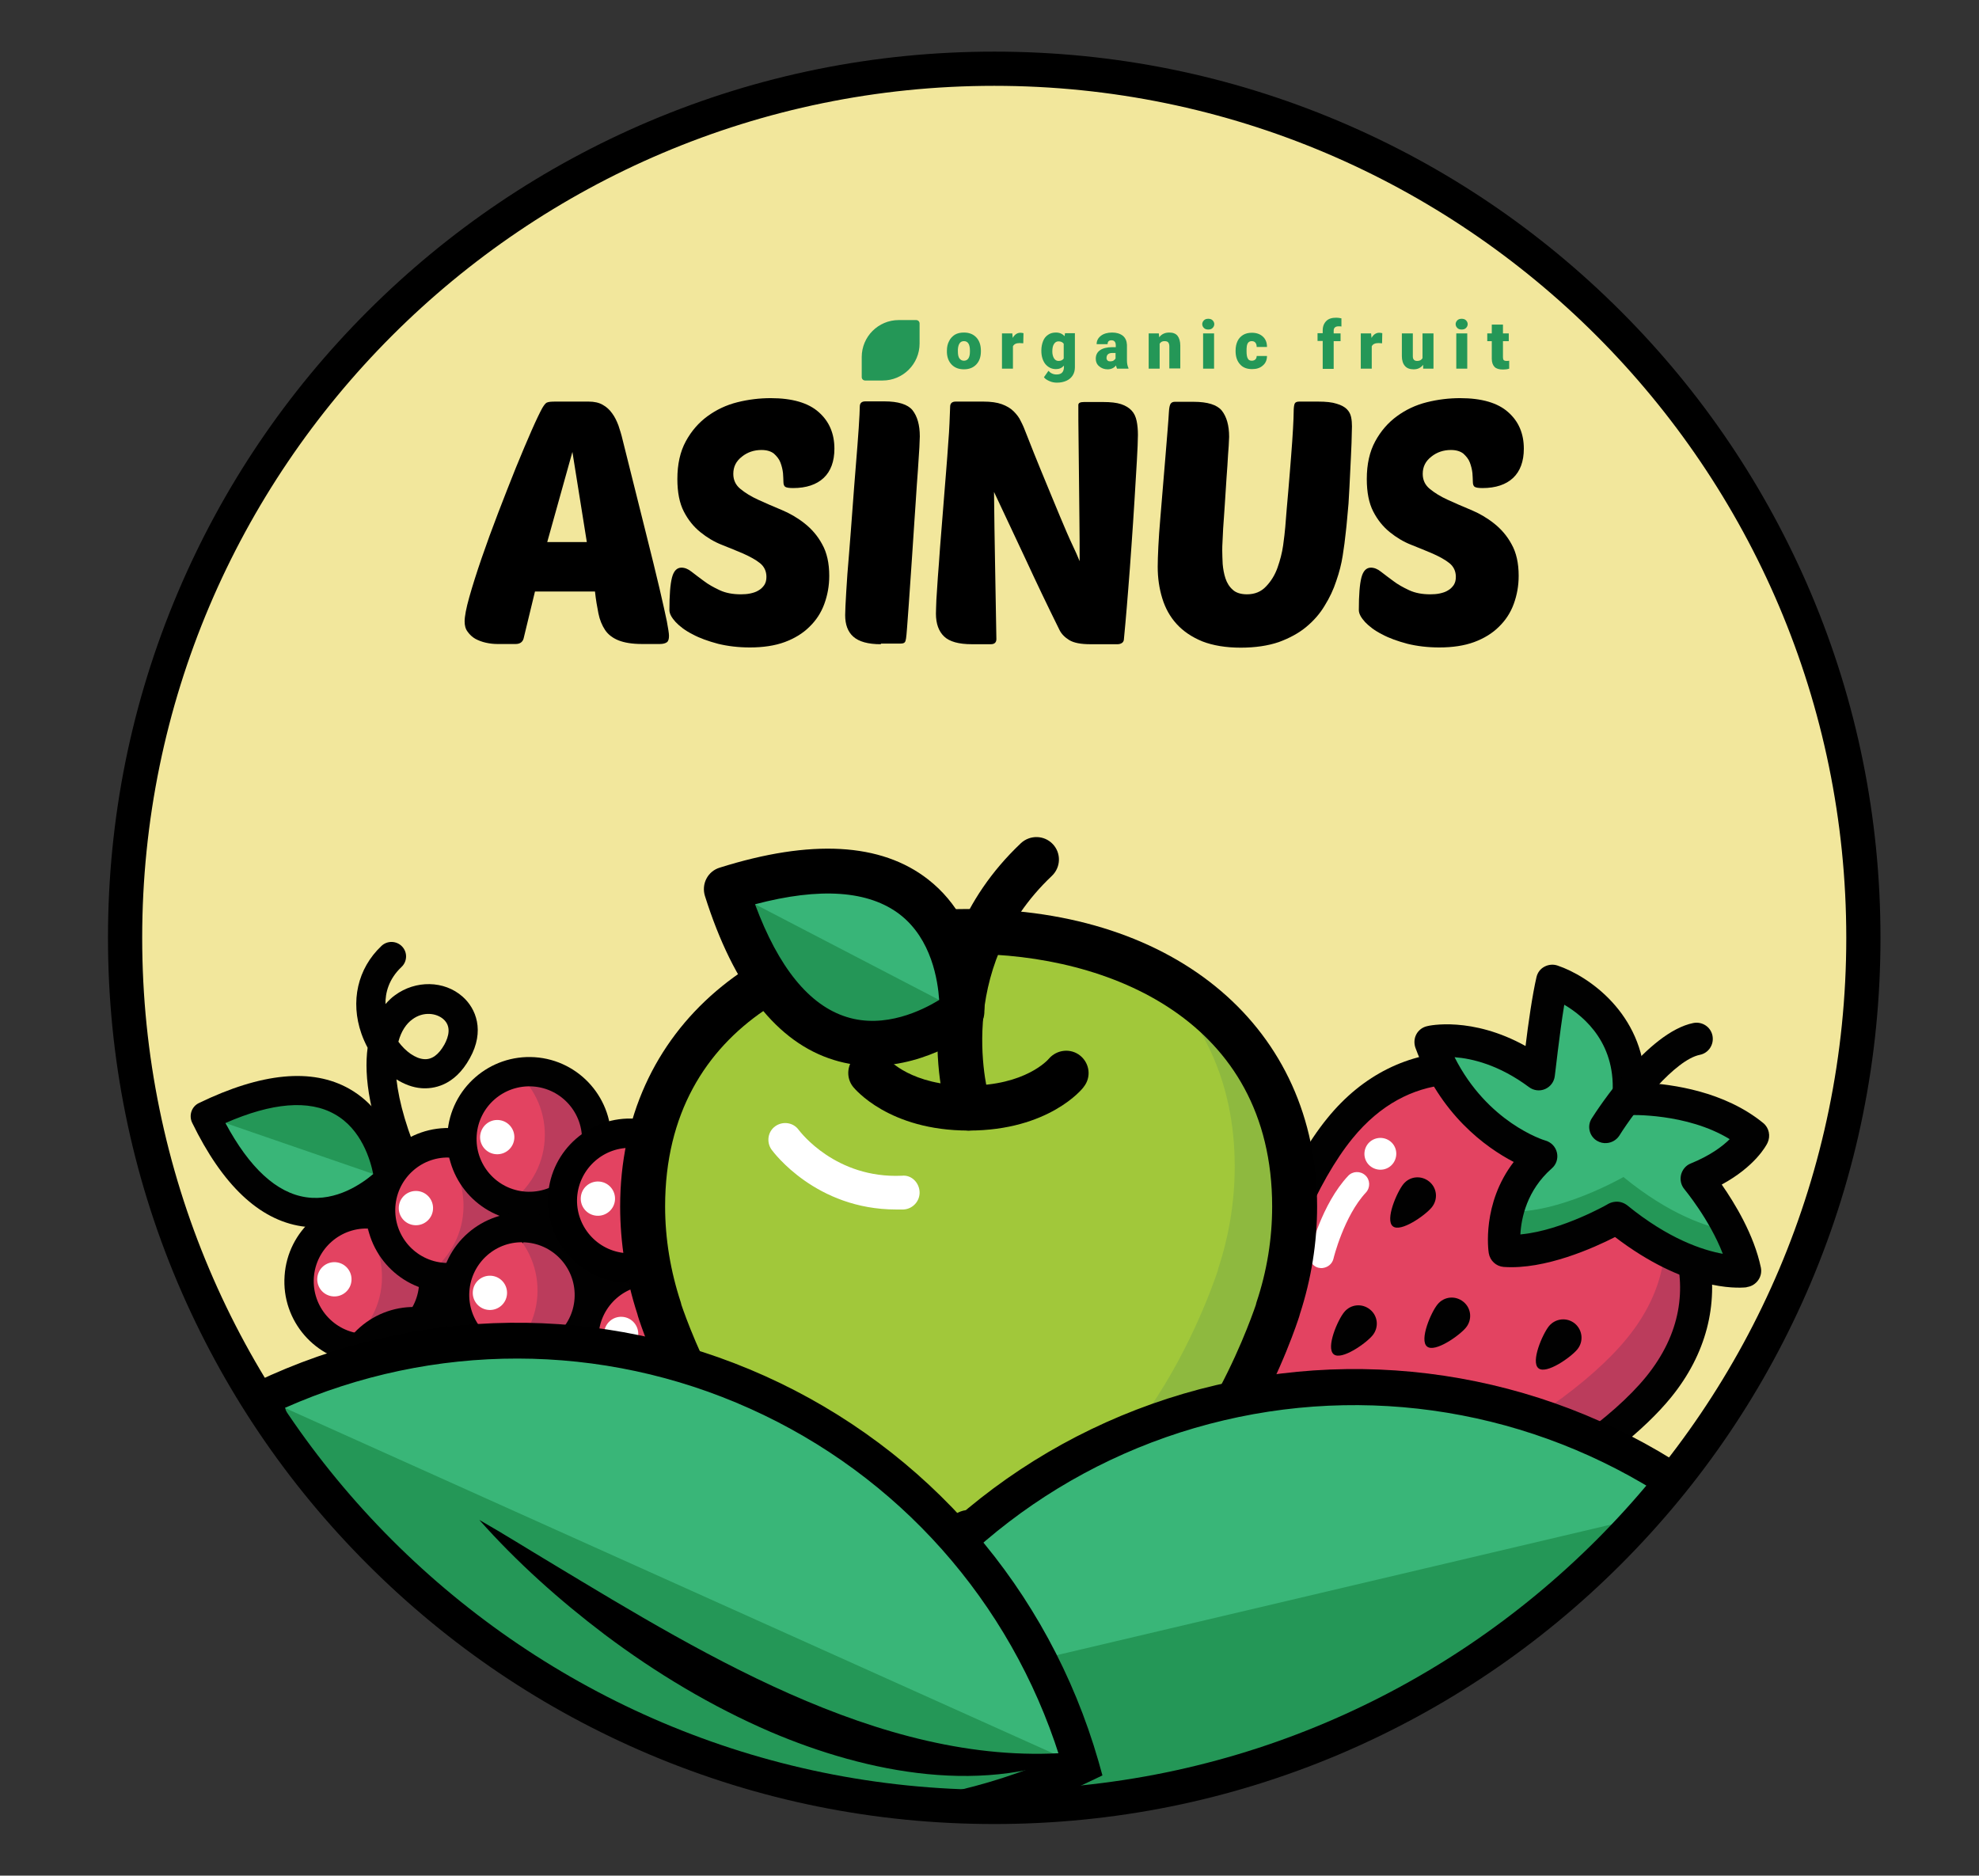 <?xml version="1.0" encoding="UTF-8"?>
<svg xmlns="http://www.w3.org/2000/svg" xmlns:xlink="http://www.w3.org/1999/xlink" version="1.1" id="Layer_1" x="0px" y="0px" viewBox="0 0 920 872" style="enable-background:new 0 0 920 872;" xml:space="preserve">
<rect x="0" y="0" width="920" height="872" fill="#333333" stroke="none"/>
<style type="text/css">
	.st0{fill:#F2E79C;}
	.st1{fill:#249757;}
	.st2{clip-path:url(#SVGID_00000101071413213813255970000005301261585857934490_);}
	.st3{fill-rule:evenodd;clip-rule:evenodd;fill:#E34361;}
	.st4{fill-rule:evenodd;clip-rule:evenodd;fill:#BB3C5C;}
	.st5{fill-rule:evenodd;clip-rule:evenodd;fill:#010101;}
	.st6{fill-rule:evenodd;clip-rule:evenodd;fill:#39B678;}
	.st7{fill-rule:evenodd;clip-rule:evenodd;fill:#249757;}
	.st8{fill-rule:evenodd;clip-rule:evenodd;fill:#FFFFFF;}
	.st9{fill-rule:evenodd;clip-rule:evenodd;fill:none;}
	.st10{fill-rule:evenodd;clip-rule:evenodd;}
	.st11{fill-rule:evenodd;clip-rule:evenodd;fill:#A1C83A;}
	.st12{fill-rule:evenodd;clip-rule:evenodd;fill:#8EB93F;}
	.st13{fill-rule:evenodd;clip-rule:evenodd;fill:#38B578;}
	.st14{fill-rule:evenodd;clip-rule:evenodd;fill:#249657;}
	.st15{fill:#39B678;}
</style>
<g>
	<circle class="st0" cx="462.2" cy="436" r="404.1"></circle>
	<g>
		<path class="st1" d="M400.6,166c0-9.5,7.7-17.2,17.2-17.2h8.1c0.9,0,1.6,0.7,1.6,1.6v9.3c0,9.5-7.7,17.2-17.2,17.2h-8.1    c-0.9,0-1.6-0.7-1.6-1.6V166z"></path>
		<g>
			<path d="M273.6,186.7c2.7,0,4.9,0.5,6.6,1.5c1.8,1,3.2,2.3,4.4,4c1.2,1.6,2.1,3.5,2.9,5.6c0.7,2.1,1.4,4.3,1.9,6.5     c4.3,17.2,7.8,31.3,10.6,42.4c2.8,11.1,5,20.1,6.6,26.9c1.6,6.8,2.7,11.9,3.4,15.2c0.6,3.3,1,5.6,1,6.8c0,1.5-0.3,2.5-1,3     c-0.7,0.5-1.8,0.8-3.3,0.8h-8.2c-4.6,0-8.2-0.6-11-1.7c-2.7-1.1-4.8-2.7-6.2-4.8c-1.4-2.1-2.5-4.7-3.1-7.7     c-0.6-3-1.2-6.4-1.6-10.2h-27.9l-5.3,21.9c-0.5,1.7-1.8,2.5-3.7,2.5h-8.5c-1.7,0-3.5-0.2-5.3-0.6c-1.8-0.4-3.4-1-4.9-1.8     c-1.4-0.8-2.6-1.9-3.6-3.3c-1-1.3-1.4-2.9-1.4-4.8c0-2.3,0.7-6.1,2.2-11.4c1.5-5.3,3.4-11.3,5.7-18c2.3-6.7,4.9-13.8,7.7-21.1     c2.8-7.4,5.6-14.3,8.2-20.9c2.7-6.6,5.1-12.3,7.3-17.3c2.2-5,3.9-8.5,5-10.5c0.9-1.5,1.6-2.4,2.3-2.6c0.7-0.3,2-0.4,3.9-0.4     H273.6z M254.4,252h18.4l-6.7-41.9L254.4,252z"></path>
			<path d="M358.3,185.1c10,0,17.5,2.2,22.3,6.5c4.9,4.3,7.3,10,7.3,17c0,5.9-1.7,10.5-5,13.6c-3.3,3.1-8.1,4.7-14.2,4.7     c-1.9,0-3.1-0.2-3.7-0.6c-0.5-0.4-0.8-1.1-0.8-2.3c0-1.1-0.1-2.4-0.2-4.1c-0.2-1.7-0.6-3.3-1.2-4.9c-0.6-1.6-1.7-2.9-3-4.1     c-1.4-1.1-3.3-1.7-5.8-1.7c-3.4,0-6.5,1-9.1,3.1c-2.7,2.1-4,4.7-4,8c0,2.9,1.1,5.2,3.3,7c2.2,1.8,4.9,3.5,8.2,5     c3.3,1.5,6.9,3.1,10.8,4.7c3.9,1.6,7.5,3.7,10.8,6.3c3.3,2.6,6.1,5.8,8.2,9.7c2.2,3.9,3.3,8.8,3.3,14.7c0,4.7-0.8,9-2.3,13.1     c-1.5,4.1-3.8,7.6-6.9,10.6c-3,3-6.9,5.4-11.5,7.1c-4.6,1.7-10.1,2.5-16.2,2.5c-5.3,0-10.3-0.6-14.8-1.7     c-4.5-1.2-8.5-2.6-11.8-4.4c-3.4-1.7-6-3.7-7.9-5.7c-1.9-2.1-2.9-3.9-2.9-5.6c0-7,0.4-12,1.2-15.1c0.8-3.1,2.3-4.6,4.4-4.6     c1.5,0,3.1,0.6,4.7,1.9c1.7,1.3,3.5,2.7,5.7,4.3c2.1,1.6,4.6,3,7.4,4.3c2.8,1.3,6.1,1.9,9.8,1.9c1.5,0,3-0.1,4.4-0.4     c1.4-0.3,2.7-0.7,3.8-1.4c1.1-0.6,2-1.5,2.7-2.5c0.7-1.1,1-2.3,1-3.8c0-2.6-1-4.8-3-6.4c-2-1.6-4.6-3-7.7-4.4     c-3.1-1.3-6.4-2.7-10-4.1c-3.6-1.4-6.9-3.4-10-5.9c-3.1-2.5-5.7-5.7-7.7-9.6c-2-3.9-3-8.9-3-15.1c0-6.9,1.3-12.7,3.9-17.5     c2.6-4.8,6-8.7,10.1-11.7c4.1-3,8.7-5.2,13.9-6.5C348,185.7,353.2,185.1,358.3,185.1z"></path>
			<path d="M409.5,299.5c-6,0-10.2-1.2-12.8-3.5c-2.6-2.3-3.8-5.7-3.8-10c0-2.1,0.2-5.7,0.5-10.9c0.3-5.1,0.7-11,1.3-17.6     c0.5-6.6,1.1-13.5,1.6-20.8c0.5-7.3,1.1-14.2,1.6-20.7c0.5-6.5,1-12.1,1.3-17c0.3-4.9,0.5-8.2,0.5-10c0-1.6,0.9-2.4,2.6-2.4h8.8     c6.5,0,10.9,1.4,13.1,4.1c2.2,2.8,3.4,6.8,3.4,12.2c0,0.5-0.1,2.2-0.2,5.1c-0.2,2.9-0.4,6.5-0.7,10.8c-0.3,4.3-0.7,9.2-1,14.5     c-0.4,5.3-0.7,10.8-1.1,16.4c-0.4,5.6-0.7,11.1-1.1,16.4c-0.4,5.3-0.7,10.2-1,14.5c-0.3,4.3-0.6,8-0.8,10.9     c-0.2,2.9-0.4,4.7-0.5,5.3c-0.1,0.8-0.3,1.5-0.6,1.8c-0.3,0.4-1,0.6-1.9,0.6H409.5z"></path>
			<path d="M506.9,299.5c-4.4,0-7.6-0.6-9.8-1.9c-2.1-1.3-3.7-2.9-4.6-4.8c-5.6-11.3-10.8-22.2-15.6-32.6     c-4.9-10.4-9.8-20.9-14.8-31.5c0.1,11.4,0.3,22.8,0.5,34.2c0.2,11.3,0.4,22.7,0.6,34.2c0,1.6-0.9,2.4-2.6,2.4h-8.8     c-6.1,0-10.4-1.2-12.9-3.6c-2.5-2.4-3.8-5.9-3.8-10.6c0-1.3,0.1-3.4,0.2-6.4c0.2-3,0.4-6.6,0.7-10.7c0.3-4.1,0.7-8.7,1-13.6     c0.4-4.9,0.8-9.9,1.2-15c0.6-8,1.2-14.7,1.6-20c0.4-5.3,0.8-9.8,1-13.4c0.3-3.7,0.5-6.8,0.6-9.4c0.1-2.6,0.2-5.2,0.3-7.7     c0-1.6,0.9-2.4,2.6-2.4h12.8c3.5,0,6.4,0.4,8.6,1.2c2.2,0.8,4.1,1.9,5.5,3.3c1.4,1.4,2.6,2.9,3.4,4.7c0.9,1.7,1.7,3.6,2.4,5.5     c2.6,6.6,4.8,12.2,6.8,17c2,4.8,3.7,9,5.2,12.6c1.5,3.6,2.8,6.7,3.9,9.4c1.1,2.6,2.2,5.1,3.1,7.3c1,2.2,1.9,4.4,2.9,6.4     c1,2.1,2,4.3,3,6.8c0-6.2,0-12.7-0.1-19.3c-0.1-6.6-0.1-13.1-0.2-19.4c-0.1-6.3-0.1-12.4-0.2-18.2c-0.1-5.8-0.1-11.1-0.1-15.7     c0-1,0.9-1.4,2.7-1.4h8.8c3.5,0,6.3,0.3,8.4,1c2.1,0.7,3.7,1.7,4.9,3c1.2,1.3,1.9,2.9,2.3,4.8c0.4,1.9,0.6,4.1,0.6,6.5     c0,2.6-0.2,6.7-0.5,12.2c-0.3,5.5-0.7,11.6-1.1,18.3c-0.4,6.8-0.9,13.8-1.4,21.1c-0.5,7.3-1,14-1.5,20.1     c-0.5,6.1-0.9,11.4-1.3,15.6c-0.4,4.3-0.6,6.8-0.7,7.5c0,0.8-0.3,1.5-0.9,1.9c-0.6,0.4-1.3,0.6-2,0.6H506.9z"></path>
			<path d="M625.6,247.7c-0.3,3.2-0.8,6.7-1.4,10.6c-0.6,3.9-1.6,7.8-3,11.8c-1.3,4-3.1,7.8-5.4,11.5c-2.2,3.7-5.1,7-8.6,9.9     c-3.5,2.9-7.8,5.2-12.7,7c-5,1.7-10.9,2.6-17.7,2.6c-6.9,0-12.9-1-17.8-2.9c-4.9-2-8.9-4.7-12-8.1c-3.1-3.4-5.3-7.4-6.7-12     c-1.4-4.6-2.1-9.4-2.1-14.6c0-2.3,0.1-5.5,0.3-9.5c0.2-4,0.5-8.3,0.9-12.9c0.4-4.7,0.8-9.5,1.2-14.5c0.4-5,0.8-9.8,1.2-14.4     c0.4-4.6,0.7-8.7,1-12.3c0.3-3.7,0.5-6.4,0.6-8.3c0.1-2,0.4-3.3,0.8-3.9c0.4-0.6,1.1-0.9,1.9-0.9h8.8c6.5,0,10.9,1.4,13.1,4.1     c2.2,2.8,3.4,6.8,3.4,12.2c0,0.3-0.1,1.7-0.2,4.2c-0.2,2.5-0.4,5.5-0.6,9.1c-0.3,3.6-0.5,7.5-0.8,11.8c-0.3,4.2-0.5,8.3-0.8,12.1     c-0.3,3.8-0.5,7.1-0.6,10c-0.2,2.9-0.2,4.8-0.2,5.7c0,1.8,0.1,3.9,0.2,6.2c0.2,2.3,0.6,4.6,1.3,6.7c0.7,2.1,1.8,3.9,3.4,5.3     c1.5,1.4,3.8,2.1,6.6,2.1c3.6,0,6.6-1.2,8.9-3.7c2.3-2.4,4.1-5.3,5.3-8.7c1.2-3.4,2.1-6.8,2.6-10.3s0.8-6.4,1-8.6     c0.4-5.4,0.9-11,1.4-16.7c0.5-5.7,0.9-11.1,1.3-16c0.4-5,0.7-9.3,0.9-13c0.2-3.7,0.3-6.2,0.3-7.6c0-2.1,0.2-3.5,0.5-4.1     c0.3-0.6,1-0.9,2.1-0.9h8.8c3.6,0,6.5,0.3,8.6,1c2.1,0.6,3.7,1.5,4.7,2.5c1.1,1.1,1.7,2.3,2,3.7c0.3,1.4,0.4,2.8,0.4,4.3     c0,1.4-0.1,4-0.2,7.8c-0.2,3.8-0.3,8.2-0.6,13c-0.2,4.9-0.5,9.9-0.8,15.1C626.4,239.2,626.1,243.7,625.6,247.7z"></path>
			<path d="M678.8,185.1c10,0,17.5,2.2,22.3,6.5c4.9,4.3,7.3,10,7.3,17c0,5.9-1.7,10.5-5,13.6c-3.3,3.1-8.1,4.7-14.2,4.7     c-1.9,0-3.1-0.2-3.7-0.6c-0.5-0.4-0.8-1.1-0.8-2.3c0-1.1-0.1-2.4-0.2-4.1c-0.2-1.7-0.6-3.3-1.2-4.9c-0.6-1.6-1.7-2.9-3-4.1     c-1.4-1.1-3.3-1.7-5.8-1.7c-3.4,0-6.5,1-9.1,3.1c-2.7,2.1-4,4.7-4,8c0,2.9,1.1,5.2,3.3,7c2.2,1.8,4.9,3.5,8.2,5     c3.3,1.5,6.9,3.1,10.8,4.7c3.9,1.6,7.5,3.7,10.8,6.3c3.3,2.6,6.1,5.8,8.2,9.7c2.2,3.9,3.3,8.8,3.3,14.7c0,4.7-0.8,9-2.3,13.1     c-1.5,4.1-3.8,7.6-6.9,10.6c-3,3-6.9,5.4-11.5,7.1c-4.6,1.7-10.1,2.5-16.2,2.5c-5.3,0-10.3-0.6-14.8-1.7     c-4.5-1.2-8.5-2.6-11.8-4.4c-3.4-1.7-6-3.7-7.9-5.7c-1.9-2.1-2.9-3.9-2.9-5.6c0-7,0.4-12,1.2-15.1c0.8-3.1,2.3-4.6,4.4-4.6     c1.5,0,3.1,0.6,4.7,1.9c1.7,1.3,3.5,2.7,5.7,4.3c2.1,1.6,4.6,3,7.4,4.3c2.8,1.3,6.1,1.9,9.8,1.9c1.5,0,3-0.1,4.4-0.4     c1.4-0.3,2.7-0.7,3.8-1.4c1.1-0.6,2-1.5,2.7-2.5c0.7-1.1,1-2.3,1-3.8c0-2.6-1-4.8-3-6.4c-2-1.6-4.6-3-7.7-4.4     c-3.1-1.3-6.4-2.7-10-4.1c-3.6-1.4-6.9-3.4-10-5.9c-3.1-2.5-5.7-5.7-7.7-9.6c-2-3.9-3-8.9-3-15.1c0-6.9,1.3-12.7,3.9-17.5     c2.6-4.8,6-8.7,10.1-11.7c4.1-3,8.7-5.2,13.9-6.5C668.5,185.7,673.7,185.1,678.8,185.1z"></path>
		</g>
		<g>
			<path class="st1" d="M440.2,163c0-1.6,0.3-3.1,1-4.4c0.6-1.3,1.6-2.3,2.7-3c1.2-0.7,2.6-1,4.2-1c2.5,0,4.4,0.8,5.8,2.3     c1.4,1.5,2.1,3.6,2.1,6.2v0.2c0,2.6-0.7,4.6-2.1,6.1c-1.4,1.5-3.3,2.3-5.8,2.3c-2.3,0-4.2-0.7-5.6-2.1c-1.4-1.4-2.2-3.3-2.3-5.7     L440.2,163z M445.3,163.3c0,1.5,0.2,2.6,0.7,3.3c0.5,0.7,1.2,1.1,2.1,1.1c1.8,0,2.8-1.4,2.8-4.2V163c0-2.9-0.9-4.4-2.8-4.4     c-1.7,0-2.6,1.3-2.8,3.8L445.3,163.3z"></path>
			<path class="st1" d="M475.7,159.6l-1.7-0.1c-1.6,0-2.6,0.5-3.1,1.5v10.4h-5.1v-16.4h4.8l0.2,2.1c0.9-1.6,2.1-2.4,3.6-2.4     c0.5,0,1,0.1,1.4,0.2L475.7,159.6z"></path>
			<path class="st1" d="M484.1,163c0-1.7,0.3-3.1,0.8-4.4c0.5-1.3,1.3-2.3,2.4-3c1-0.7,2.2-1,3.6-1c1.7,0,3,0.6,4,1.7l0.2-1.4h4.6     v15.8c0,1.4-0.3,2.7-1,3.8c-0.7,1.1-1.6,1.9-2.9,2.5c-1.3,0.6-2.8,0.9-4.4,0.9c-1.2,0-2.4-0.2-3.5-0.7c-1.1-0.5-2-1-2.6-1.8     l2.1-3c1,1.1,2.2,1.7,3.8,1.7c2.3,0,3.4-1.2,3.4-3.5V170c-1,1.1-2.2,1.6-3.7,1.6c-2,0-3.6-0.8-4.9-2.3c-1.2-1.5-1.9-3.6-1.9-6.2     V163z M489.2,163.4c0,1.3,0.3,2.4,0.8,3.2c0.5,0.8,1.2,1.2,2.1,1.2c1.1,0,1.9-0.4,2.4-1.1v-6.9c-0.5-0.7-1.3-1.1-2.4-1.1     c-0.9,0-1.6,0.4-2.1,1.2C489.5,160.6,489.2,161.8,489.2,163.4z"></path>
			<path class="st1" d="M519.3,171.4c-0.2-0.3-0.3-0.8-0.5-1.5c-0.9,1.2-2.3,1.8-3.9,1.8c-1.5,0-2.9-0.5-3.9-1.4     c-1.1-0.9-1.6-2.1-1.6-3.5c0-1.8,0.7-3.1,2-4c1.3-0.9,3.2-1.4,5.7-1.4h1.6v-0.9c0-1.5-0.7-2.3-2-2.3c-1.2,0-1.8,0.6-1.8,1.8h-5.1     c0-1.6,0.7-2.9,2-3.9s3.1-1.5,5.2-1.5s3.7,0.5,5,1.5c1.2,1,1.8,2.4,1.9,4.2v7.3c0,1.5,0.3,2.7,0.7,3.5v0.3H519.3z M516.1,168     c0.6,0,1.2-0.1,1.6-0.4c0.4-0.3,0.7-0.6,0.9-0.9v-2.6h-1.5c-1.8,0-2.7,0.8-2.7,2.4c0,0.5,0.2,0.8,0.5,1.1S515.6,168,516.1,168z"></path>
			<path class="st1" d="M538.7,154.9l0.2,1.9c1.1-1.5,2.7-2.2,4.7-2.2c1.7,0,3,0.5,3.8,1.5c0.8,1,1.3,2.6,1.3,4.6v10.6h-5.1V161     c0-0.8-0.2-1.4-0.5-1.8c-0.3-0.4-0.9-0.6-1.8-0.6c-1,0-1.7,0.4-2.2,1.2v11.6h-5.1v-16.4H538.7z"></path>
			<path class="st1" d="M558.9,150.7c0-0.7,0.3-1.3,0.8-1.8c0.5-0.5,1.2-0.7,2-0.7c0.8,0,1.5,0.2,2,0.7c0.5,0.5,0.8,1.1,0.8,1.8     c0,0.7-0.3,1.3-0.8,1.8c-0.5,0.5-1.2,0.7-2,0.7c-0.8,0-1.5-0.2-2-0.7C559.2,152,558.9,151.4,558.9,150.7z M564.4,171.4h-5.1     v-16.4h5.1V171.4z"></path>
			<path class="st1" d="M581.9,167.7c0.7,0,1.3-0.2,1.7-0.6c0.4-0.4,0.6-0.9,0.6-1.6h4.8c0,1.8-0.6,3.3-1.9,4.4     c-1.3,1.2-3,1.7-5,1.7c-2.4,0-4.3-0.7-5.6-2.2c-1.4-1.5-2.1-3.6-2.1-6.2V163c0-1.7,0.3-3.1,0.9-4.4c0.6-1.3,1.5-2.2,2.6-2.9     c1.2-0.7,2.5-1,4.1-1c2.1,0,3.8,0.6,5.1,1.8c1.3,1.2,1.9,2.8,1.9,4.8h-4.8c0-0.9-0.2-1.5-0.6-2c-0.4-0.5-1-0.7-1.7-0.7     c-1.3,0-2.1,0.8-2.3,2.5c-0.1,0.5-0.1,1.3-0.1,2.2c0,1.6,0.2,2.8,0.6,3.4C580.4,167.4,581.1,167.7,581.9,167.7z"></path>
			<path class="st1" d="M614.9,171.4v-12.9h-2.4v-3.6h2.4v-1.3c0-1.9,0.6-3.3,1.7-4.4s2.7-1.5,4.6-1.5c0.7,0,1.5,0.1,2.4,0.3l0,3.8     c-0.3-0.1-0.7-0.1-1.3-0.1c-1.5,0-2.3,0.7-2.3,2v1.3h3.2v3.6h-3.2v12.9H614.9z"></path>
			<path class="st1" d="M642.5,159.6l-1.7-0.1c-1.6,0-2.6,0.5-3.1,1.5v10.4h-5.1v-16.4h4.8l0.2,2.1c0.9-1.6,2.1-2.4,3.6-2.4     c0.5,0,1,0.1,1.4,0.2L642.5,159.6z"></path>
			<path class="st1" d="M661.6,169.6c-1.1,1.4-2.5,2.1-4.4,2.1c-1.8,0-3.2-0.5-4.1-1.6c-0.9-1-1.4-2.6-1.4-4.5v-10.6h5.1v10.7     c0,1.4,0.7,2.1,2,2.1c1.2,0,2-0.4,2.5-1.3v-11.5h5.1v16.4h-4.8L661.6,169.6z"></path>
			<path class="st1" d="M676.7,150.7c0-0.7,0.3-1.3,0.8-1.8c0.5-0.5,1.2-0.7,2-0.7s1.5,0.2,2,0.7c0.5,0.5,0.8,1.1,0.8,1.8     c0,0.7-0.3,1.3-0.8,1.8c-0.5,0.5-1.2,0.7-2,0.7s-1.5-0.2-2-0.7C677,152,676.7,151.4,676.7,150.7z M682.2,171.4H677v-16.4h5.1     V171.4z"></path>
			<path class="st1" d="M698.7,150.9v4.1h2.7v3.6h-2.7v7.5c0,0.6,0.1,1,0.3,1.3c0.2,0.2,0.7,0.4,1.3,0.4c0.5,0,0.9,0,1.3-0.1v3.7     c-0.9,0.3-1.9,0.4-2.9,0.4c-1.8,0-3.1-0.4-3.9-1.2c-0.8-0.8-1.3-2.1-1.3-3.8v-8.2h-2.1v-3.6h2.1v-4.1H698.7z"></path>
		</g>
	</g>
	<g>
		<defs>
			<circle id="SVGID_1_" cx="462.2" cy="428.5" r="404.1"></circle>
		</defs>
		<clipPath id="SVGID_00000017484065840102039210000010127418194270566574_">
			<use xlink:href="#SVGID_1_" style="overflow:visible;"></use>
		</clipPath>
		<g style="clip-path:url(#SVGID_00000017484065840102039210000010127418194270566574_);">
			<g>
				<g>
					<path class="st3" d="M771,644.8c-33.2,40.9-131.1,93.6-172,60.3c-40.9-33.2-9.3-139.8,24-180.7c33.2-40.9,82.5-33.8,123.4-0.6       C787.3,557.1,804.3,603.9,771,644.8"></path>
					<path class="st4" d="M766.7,543.9c11.7,25.2,10.4,52.8-10.2,78.1c-33.2,40.9-131.1,93.6-172,60.3c-0.2-0.2-0.4-0.4-0.6-0.5       c3.1,9.5,8,17.6,15.1,23.4c40.9,33.2,138.8-19.4,172-60.3C798,611.6,791.9,574.5,766.7,543.9"></path>
					<path class="st5" d="M643.4,722.4c-19.1,2-36.4-1-49.1-11.4c-20.5-16.7-27.1-50.3-18.5-94.7c6.9-35.9,23.5-74.7,41.3-96.5       c32.9-40.5,85.5-41.1,134-1.6c48.5,39.4,58.6,91.1,25.7,131.5C752.3,679.8,692.1,717.4,643.4,722.4 M672.3,504.3       c-15.5,1.6-30.6,9.1-43.5,24.9c-16.4,20.1-31.7,56.2-38.2,89.9c-7.4,38.2-2.6,67.4,13.2,80.2c36.6,29.8,130.7-21.5,161.4-59.2       c32.9-40.5,9.4-83.5-23.6-110.3C721.6,513.4,696.4,501.8,672.3,504.3"></path>
					<path class="st5" d="M668.3,606.4c3-3.7,8.3-4.2,12-1.2c3.7,3,4.2,8.3,1.2,12c-3,3.7-14.5,11.8-18.1,8.8       C659.7,623,665.3,610,668.3,606.4"></path>
					<path class="st5" d="M652.4,550.5c3-3.7,8.3-4.2,12-1.2c3.7,3,4.2,8.3,1.2,12c-3,3.7-14.5,11.8-18.1,8.8       C643.8,567.1,649.4,554.2,652.4,550.5"></path>
					<path class="st5" d="M624.9,610c3-3.7,8.3-4.2,12-1.2c3.7,3,4.2,8.3,1.2,12c-3,3.7-14.5,11.8-18.1,8.8       C616.3,626.5,621.9,613.6,624.9,610"></path>
					<path class="st5" d="M733.3,627.3c3-3.7,2.4-9-1.2-12c-3.7-3-9-2.4-12,1.2c-3,3.7-8.6,16.6-4.9,19.6       C718.8,639.1,730.3,631,733.3,627.3"></path>
					<path class="st5" d="M680.7,666.4c3-3.7,2.4-9-1.2-12c-3.7-3-9-2.4-12,1.2c-3,3.7-8.6,16.6-4.9,19.6       C666.2,678.1,677.7,670,680.7,666.4"></path>
					<path class="st6" d="M751.6,566.2c0,0-29.4,17-52.1,15.3c0,0-4-25.5,16.9-43.9c0,0-35.8-10.5-51.5-53c0,0,23-5.5,50.3,14.8       c0,0,15.4-24.7,6.3-43.2c0,0,39.1,13.2,35.3,54.8c0,0,35-1.6,57.9,17.2c0,0-5.7,11.6-26.1,19.9c0,0,17.8,21.3,22.4,43       C811.1,591,786.8,594.7,751.6,566.2"></path>
					<path class="st7" d="M751.6,566.2c0,0-29.4,17-52.1,15.3c0,0-4-25.5,16.9-43.9c0,0-35.8-10.5-51.5-53c0,0,23-5.5,50.3,14.8       c0,0,15.4-24.7,6.3-43.2c0,0,39.1,13.2,35.3,54.8c0,0,35-1.6,57.9,17.2c0,0-5.7,11.6-26.1,19.9c0,0,17.8,21.3,22.4,43       C811.1,591,786.8,594.7,751.6,566.2"></path>
					<path class="st6" d="M804.4,572.4c-6.8-13.9-15.7-24.5-15.7-24.5c20.4-8.2,26.1-19.8,26.1-19.8c-22.9-18.8-57.9-17.2-57.9-17.2       c3.8-41.5-35.3-54.8-35.3-54.8c9.1,18.6-6.3,43.2-6.3,43.2c-20.9-15.5-39.2-16-46.6-15.3c0,2.7-0.3,5.3-0.7,7.6       c16.8,36.6,48.5,45.9,48.5,45.9c-9.2,8.1-13.6,17.6-15.6,25.7c23.6,1.4,53.8-16,53.8-16C776,564.6,793.5,570.5,804.4,572.4"></path>
					<path class="st5" d="M811.6,598.5c-4.3,0.4-28.2,1.5-60.8-23.4c-9.6,4.9-32.5,15.3-51.8,13.9c-3.5-0.3-6.3-2.9-6.9-6.4       c-0.2-1.1-3.3-23,11.6-42.4c-12.9-6.7-34.3-22-45.7-53.1c-0.7-2-0.6-4.3,0.4-6.2c1-1.9,2.8-3.3,4.9-3.8       c0.9-0.3,20.9-4.7,45.9,9.2c1.2-10.1,3.2-24,5.1-32.1c0.5-2.1,1.8-3.8,3.7-4.8c1.9-1,4.1-1.2,6.1-0.5       c14.3,4.8,39.7,22.2,40.7,54.5c12.5,0.7,36.8,3.9,54.9,18.7c2.7,2.2,3.5,6,2,9.2c-0.6,1.3-5.8,11-21.3,19.4       c6,8.6,15,23.3,18.2,38.6c0.4,2,0,4.1-1.2,5.8c-1.2,1.7-3,2.9-5,3.2C812.2,598.4,812,598.4,811.6,598.5 M750.9,558.7       c1.9-0.2,3.9,0.4,5.5,1.6c19.4,15.8,35.2,20.9,44.5,22.6c-6.2-16.1-17.8-29.9-17.9-30.1c-1.5-1.8-2.1-4.3-1.5-6.7       c0.6-2.3,2.2-4.3,4.5-5.2c9.1-3.7,14.8-8,18.1-11.3c-20.1-12.3-46.5-11.2-46.8-11.2c-2.2,0.1-4.3-0.7-5.8-2.3       c-1.5-1.6-2.2-3.7-2-5.9c2.3-24.5-12.6-37.4-22.3-43.1c-2.3,13.9-4.3,32.9-4.4,33.1c-0.3,2.7-2,5-4.5,6.1       c-2.5,1.1-5.4,0.7-7.5-0.9c-14-10.4-26.5-13.3-34.6-13.9c15.3,30.3,41.2,38.5,42.4,38.8c2.6,0.8,4.6,2.9,5.2,5.6       c0.6,2.7-0.3,5.5-2.4,7.3c-11.6,10.2-14.2,23.1-14.6,30.7l0.8-0.1c18.7-1.9,40-14,40.2-14.2       C748.8,559.1,749.8,558.8,750.9,558.7"></path>
					<path class="st5" d="M747.1,531.4c-1.6,0.2-3.3-0.2-4.8-1.1c-3.5-2.2-4.6-6.9-2.3-10.4c2.6-4.1,25.9-40,47.2-44.3       c4.1-0.8,8.1,1.8,8.9,5.9c0.8,4.1-1.8,8.1-5.9,8.9c-11.4,2.3-29.1,24.3-37.5,37.7C751.4,530,749.3,531.2,747.1,531.4"></path>
					<path class="st8" d="M614.9,589.5c-0.6,0.1-1.3,0-1.9-0.1c-3-0.7-4.9-3.8-4.2-6.8c0.2-0.9,5.6-22.8,17.9-35.9       c2.1-2.3,5.7-2.4,8-0.3c2.3,2.1,2.4,5.7,0.3,8c-10.2,10.9-15.1,30.6-15.1,30.8C619.3,587.6,617.3,589.2,614.9,589.5"></path>
					<path class="st8" d="M645.9,530.3c3.4,2.3,4.2,6.9,1.9,10.3c-2.3,3.4-6.9,4.2-10.3,1.9c-3.4-2.3-4.2-6.9-1.9-10.3       C637.9,528.9,642.5,528,645.9,530.3"></path>
				</g>
				<g>
					<path class="st6" d="M92.5,521.4c38.4,79.3,85.3,29.4,85.3,29.4S171.9,482.8,92.5,521.4"></path>
					<path class="st7" d="M95.5,518.9l85.3,29.4C180.8,548.3,174.9,480.2,95.5,518.9"></path>
					<path class="st5" d="M182.8,555.8c-6.4,5.6-22.6,17.3-42.6,14.3c-19.7-3-36.8-19.2-50.9-48.2c-1.6-3.4-0.2-7.5,3.2-9.1       c29.1-14.1,52.6-16.4,69.9-6.6c22.4,12.7,25.1,40.3,25.2,41.5c0.2,1.9-0.5,3.9-1.8,5.3C185.6,553.1,184.6,554.2,182.8,555.8        M104.8,522.1c11.2,20.9,23.8,32.5,37.5,34.5c14.2,2.1,26.3-6.6,31.2-10.8c-1.3-6.4-5.4-20.8-17.9-27.8       C143.6,511.2,126.5,512.6,104.8,522.1"></path>
					<path class="st5" d="M196.8,548.2c-0.6,1.5-1.8,2.8-3.5,3.5c-3.4,1.5-7.5,0-9-3.4c-12.7-28.4-15.2-47.9-13.4-61.2       c-1.1-2.1-2.1-4.3-2.9-6.6c-5.2-14.9-1.8-30.2,9.3-40.7c2.7-2.6,7-2.5,9.6,0.2c2.6,2.7,2.5,7-0.3,9.6c-5.9,5.6-7.5,12-7.4,17.2       c1.6-1.8,3.1-3.2,4.4-4.1c9.6-7.1,22.9-6.9,31.4,0.6c6.3,5.5,10.5,16,3.4,28.7c-7.2,13.1-17.2,14.3-22.5,13.9       c-4-0.3-7.9-1.8-11.6-4.1c1.2,10.6,4.9,24.1,12.4,40.8C197.5,544.5,197.5,546.5,196.8,548.2 M185.2,484.3       c3.4,4.6,7.9,7.8,11.9,8.1c3.6,0.3,6.8-2,9.5-6.8c1.9-3.5,3.4-8.4-0.5-11.8c-3.2-2.8-9.3-3.7-14.4,0.1       C188.9,475.9,186.5,479.4,185.2,484.3"></path>
					<circle class="st4" cx="242.6" cy="602" r="27.4"></circle>
					<g>
						<path class="st9" d="M172.5,564.4c17.2,1.2,30.3,16.1,29.1,33.4s-16.1,30.3-33.3,29.2c-17.2-1.2-30.3-16.1-29.1-33.4        C140.3,576.3,155.2,563.2,172.5,564.4"></path>
						<path class="st9" d="M172.5,564.4c17.2,1.2,30.3,16.1,29.1,33.4s-16.1,30.3-33.3,29.2c-17.2-1.2-30.3-16.1-29.1-33.4        C140.3,576.3,155.2,563.2,172.5,564.4"></path>
						<circle class="st4" cx="177.8" cy="594" r="27.4"></circle>
						<path class="st3" d="M177.5,596.2c0.8-12.3-4.2-23.6-12.7-31.3c-13.8,2.5-24.8,14-25.8,28.7c-1,14.7,8.3,27.6,21.7,31.9        C170.2,619,176.7,608.5,177.5,596.2"></path>
						<path class="st8" d="M156,586.8c4.4,0.3,7.7,4.1,7.4,8.5s-4.1,7.7-8.5,7.4s-7.7-4.1-7.4-8.5S151.6,586.5,156,586.8"></path>
						<path class="st5" d="M208.3,598.3c-1.4,21-19.6,36.9-40.6,35.5c-21-1.4-36.9-19.7-35.4-40.7c1.4-21,19.6-36.9,40.6-35.5        C193.9,559,209.8,577.3,208.3,598.3 M145.9,594c-0.9,13.5,9.3,25.2,22.8,26.1c13.5,0.9,25.2-9.3,26.1-22.8        c0.9-13.5-9.3-25.2-22.8-26.1C158.5,570.3,146.8,580.5,145.9,594"></path>
					</g>
					<g>
						<circle class="st4" cx="206.6" cy="561.6" r="27.4"></circle>
						<path class="st9" d="M210.3,531.4c17.2,1.2,30.3,16.1,29.1,33.4s-16.1,30.3-33.3,29.2c-17.2-1.2-30.3-16.1-29.1-33.4        S193.1,530.2,210.3,531.4"></path>
						<path class="st9" d="M210.3,531.4c17.2,1.2,30.3,16.1,29.1,33.4s-16.1,30.3-33.3,29.2c-17.2-1.2-30.3-16.1-29.1-33.4        S193.1,530.2,210.3,531.4"></path>
						<path class="st3" d="M215.4,563.1c0.8-12.3-4.2-23.6-12.7-31.3c-13.8,2.5-24.8,14-25.8,28.7c-1,14.7,8.3,27.6,21.7,31.9        C208,586,214.6,575.4,215.4,563.1"></path>
						<path class="st8" d="M193.9,553.7c4.4,0.3,7.7,4.1,7.4,8.5s-4.1,7.7-8.5,7.4c-4.4-0.3-7.7-4.1-7.4-8.5        C185.7,556.7,189.5,553.4,193.9,553.7"></path>
						<path class="st5" d="M246.2,565.2c-1.4,21-19.6,36.9-40.6,35.5c-21-1.4-36.9-19.7-35.4-40.7c1.4-21,19.6-36.9,40.6-35.5        C231.7,526,247.6,544.2,246.2,565.2 M183.8,561c-0.9,13.5,9.3,25.2,22.8,26.1c13.5,0.9,25.2-9.3,26.1-22.8        c0.9-13.5-9.3-25.2-22.8-26.1C196.4,537.2,184.7,547.5,183.8,561"></path>
					</g>
					<g>
						<circle class="st4" cx="244.5" cy="529.1" r="27.4"></circle>
						<path class="st9" d="M248.2,498.3c17.2,1.2,30.3,16.1,29.1,33.4c-1.2,17.3-16.1,30.3-33.3,29.2c-17.2-1.2-30.3-16.1-29.1-33.4        C216,510.2,230.9,497.1,248.2,498.3"></path>
						<path class="st9" d="M248.2,498.3c17.2,1.2,30.3,16.1,29.1,33.4c-1.2,17.3-16.1,30.3-33.3,29.2c-17.2-1.2-30.3-16.1-29.1-33.4        C216,510.2,230.9,497.1,248.2,498.3"></path>
						<path class="st3" d="M253.2,530.1c0.8-12.3-4.2-23.6-12.7-31.3c-13.8,2.5-24.8,14-25.8,28.7c-1,14.7,8.3,27.6,21.7,31.9        C245.9,552.9,252.4,542.4,253.2,530.1"></path>
						<path class="st8" d="M231.7,520.7c4.4,0.3,7.7,4.1,7.4,8.5c-0.3,4.4-4.1,7.7-8.5,7.4c-4.4-0.3-7.7-4.1-7.4-8.5        C223.6,523.7,227.3,520.4,231.7,520.7"></path>
						<path class="st5" d="M284,532.2c-1.4,21-19.6,36.9-40.6,35.5c-21-1.4-36.9-19.7-35.4-40.7c1.4-21,19.6-36.9,40.6-35.5        C269.6,492.9,285.5,511.2,284,532.2 M221.6,527.9c-0.9,13.5,9.3,25.2,22.8,26.1c13.5,0.9,25.2-9.3,26.1-22.8        c0.9-13.5-9.3-25.2-22.8-26.1C234.2,504.2,222.5,514.4,221.6,527.9"></path>
					</g>
					<g>
						<circle class="st4" cx="251.4" cy="664.3" r="27.4"></circle>
						<path class="st9" d="M253.5,635.4c17.2,1.2,30.3,16.1,29.1,33.4c-1.2,17.3-16.1,30.3-33.3,29.2c-17.2-1.2-30.3-16.1-29.1-33.4        S236.2,634.3,253.5,635.4"></path>
						<path class="st9" d="M253.5,635.4c17.2,1.2,30.3,16.1,29.1,33.4c-1.2,17.3-16.1,30.3-33.3,29.2c-17.2-1.2-30.3-16.1-29.1-33.4        S236.2,634.3,253.5,635.4"></path>
						<path class="st3" d="M258.6,667.2c0.8-12.3-4.2-23.6-12.7-31.3c-13.8,2.5-24.8,14-25.8,28.7c-1,14.7,8.3,27.6,21.7,31.9        C251.2,690.1,257.7,679.5,258.6,667.2"></path>
						<path class="st8" d="M237.1,657.8c4.4,0.3,7.7,4.1,7.4,8.5c-0.3,4.4-4.1,7.7-8.5,7.4c-4.4-0.3-7.7-4.1-7.4-8.5        C228.9,660.8,232.7,657.5,237.1,657.8"></path>
						<path class="st5" d="M289.4,669.3c-1.4,21-19.6,36.9-40.6,35.5c-21-1.4-36.9-19.7-35.4-40.7c1.4-21,19.6-36.9,40.6-35.5        C274.9,630.1,290.8,648.3,289.4,669.3 M226.9,665.1c-0.9,13.5,9.3,25.2,22.8,26.1c13.5,0.9,25.2-9.3,26.1-22.8        c0.9-13.5-9.3-25.2-22.8-26.1C239.6,641.3,227.9,651.6,226.9,665.1"></path>
					</g>
					<g>
						<circle class="st4" cx="303.6" cy="620.1" r="27.4"></circle>
						<path class="st9" d="M305.8,589.8c17.2,1.2,30.3,16.1,29.1,33.4c-1.2,17.3-16.1,30.3-33.3,29.2c-17.2-1.2-30.3-16.1-29.1-33.4        C273.6,601.7,288.5,588.6,305.8,589.8"></path>
						<path class="st9" d="M305.8,589.8c17.2,1.2,30.3,16.1,29.1,33.4c-1.2,17.3-16.1,30.3-33.3,29.2c-17.2-1.2-30.3-16.1-29.1-33.4        C273.6,601.7,288.5,588.6,305.8,589.8"></path>
						<path class="st3" d="M310.8,621.6c0.8-12.3-4.2-23.6-12.7-31.3c-13.8,2.5-24.8,14-25.8,28.7c-1,14.7,8.3,27.6,21.7,31.9        C303.5,644.4,310,633.9,310.8,621.6"></path>
						<path class="st8" d="M289.3,612.2c4.4,0.3,7.7,4.1,7.4,8.5c-0.3,4.4-4.1,7.7-8.5,7.4c-4.4-0.3-7.7-4.1-7.4-8.5        C281.2,615.2,284.9,611.9,289.3,612.2"></path>
						<path class="st5" d="M340.7,624.6c-1.4,21-19.6,36.9-40.6,35.5c-21-1.4-36.9-19.7-35.4-40.7c1.4-21,19.6-36.9,40.6-35.5        C326.2,585.3,342.1,603.6,340.7,624.6 M278.3,620.4c-0.9,13.5,9.3,25.2,22.8,26.1c13.5,0.9,25.2-9.3,26.1-22.8        c0.9-13.5-9.3-25.2-22.8-26.1C290.9,596.6,279.2,606.9,278.3,620.4"></path>
					</g>
					<g>
						<circle class="st4" cx="190.7" cy="644.8" r="27.4"></circle>
						<path class="st9" d="M194.5,614.6c17.2,1.2,30.3,16.1,29.1,33.4s-16.1,30.3-33.3,29.2C173,676,160,661,161.2,643.7        S177.3,613.4,194.5,614.6"></path>
						<path class="st9" d="M194.5,614.6c17.2,1.2,30.3,16.1,29.1,33.4s-16.1,30.3-33.3,29.2C173,676,160,661,161.2,643.7        S177.3,613.4,194.5,614.6"></path>
						<path class="st3" d="M199.6,646.3c0.8-12.3-4.2-23.6-12.7-31.3c-13.8,2.5-24.8,14-25.8,28.7c-1,14.7,8.3,27.6,21.7,31.9        C192.3,669.2,198.8,658.6,199.6,646.3"></path>
						<path class="st8" d="M178.1,636.9c4.4,0.3,7.7,4.1,7.4,8.5s-4.1,7.7-8.5,7.4c-4.4-0.3-7.7-4.1-7.4-8.5        S173.7,636.6,178.1,636.9"></path>
						<path class="st5" d="M230.4,648.4c-1.4,21-19.6,36.9-40.6,35.5c-21-1.4-36.9-19.7-35.4-40.7c1.4-21,19.6-36.9,40.6-35.5        C215.9,609.2,231.8,627.4,230.4,648.4 M168,644.2c-0.9,13.5,9.3,25.2,22.8,26.1c13.5,0.9,25.2-9.3,26.1-22.8        c0.9-13.5-9.3-25.2-22.8-26.1C180.6,620.5,168.9,630.7,168,644.2"></path>
					</g>
					<path class="st9" d="M244.7,570.7c17.2,1.2,30.3,16.1,29.1,33.4s-16.1,30.3-33.3,29.2c-17.2-1.2-30.3-16.1-29.1-33.4       S227.5,569.6,244.7,570.7"></path>
					<path class="st9" d="M244.7,570.7c17.2,1.2,30.3,16.1,29.1,33.4s-16.1,30.3-33.3,29.2c-17.2-1.2-30.3-16.1-29.1-33.4       S227.5,569.6,244.7,570.7"></path>
					<path class="st3" d="M249.8,602.5c0.8-12.3-4.2-23.6-12.7-31.3c-13.8,2.5-24.8,14-25.8,28.7c-1,14.7,8.3,27.6,21.7,31.9       C242.4,625.3,249,614.8,249.8,602.5"></path>
					<path class="st8" d="M228.3,593.1c4.4,0.3,7.7,4.1,7.4,8.5c-0.3,4.4-4.1,7.7-8.5,7.4c-4.4-0.3-7.7-4.1-7.4-8.5       C220.1,596.1,223.9,592.8,228.3,593.1"></path>
					<path class="st5" d="M280.6,604.6c-1.4,21-19.6,36.9-40.6,35.5c-21-1.4-36.9-19.7-35.4-40.7c1.4-21,19.6-36.9,40.6-35.5       C266.1,565.3,282,583.6,280.6,604.6 M218.2,600.4c-0.9,13.5,9.3,25.2,22.8,26.1c13.5,0.9,25.2-9.3,26.1-22.8       c0.9-13.5-9.3-25.2-22.8-26.1C230.8,576.6,219.1,586.9,218.2,600.4"></path>
					<g>
						<circle class="st4" cx="291.6" cy="556.5" r="27.4"></circle>
						<path class="st9" d="M294.9,526.9c17.2,1.2,30.3,16.1,29.1,33.4c-1.2,17.3-16.1,30.3-33.3,29.2c-17.2-1.2-30.3-16.1-29.1-33.4        C262.7,538.8,277.7,525.7,294.9,526.9"></path>
						<path class="st9" d="M294.9,526.9c17.2,1.2,30.3,16.1,29.1,33.4c-1.2,17.3-16.1,30.3-33.3,29.2c-17.2-1.2-30.3-16.1-29.1-33.4        C262.7,538.8,277.7,525.7,294.9,526.9"></path>
						<path class="st3" d="M300,558.7c0.8-12.3-4.2-23.6-12.7-31.3c-13.8,2.5-24.8,14-25.8,28.7c-1,14.7,8.3,27.6,21.7,31.9        C292.6,581.5,299.1,571,300,558.7"></path>
						<path class="st8" d="M278.5,549.3c4.4,0.3,7.7,4.1,7.4,8.5s-4.1,7.7-8.5,7.4c-4.4-0.3-7.7-4.1-7.4-8.5S274.1,549,278.5,549.3"></path>
						<path class="st10" d="M330.8,560.8c-1.4,21-19.6,36.9-40.6,35.5c-21-1.4-36.9-19.7-35.4-40.7c1.4-21,19.6-36.9,40.6-35.5        C316.3,521.5,332.2,539.8,330.8,560.8 M268.3,556.5c-0.9,13.5,9.3,25.2,22.8,26.1c13.5,0.9,25.2-9.3,26.1-22.8        s-9.3-25.2-22.8-26.1C281,532.8,269.3,543,268.3,556.5"></path>
					</g>
					<g>
						<circle class="st4" cx="301.3" cy="676.8" r="27.4"></circle>
						<path class="st9" d="M304.7,646.6c17.2,1.2,30.3,16.1,29.1,33.4c-1.2,17.3-16.1,30.3-33.3,29.2c-17.2-1.2-30.3-16.1-29.1-33.4        S287.4,645.4,304.7,646.6"></path>
						<path class="st9" d="M304.7,646.6c17.2,1.2,30.3,16.1,29.1,33.4c-1.2,17.3-16.1,30.3-33.3,29.2c-17.2-1.2-30.3-16.1-29.1-33.4        S287.4,645.4,304.7,646.6"></path>
						<path class="st3" d="M309.8,678.3c0.8-12.3-4.2-23.6-12.7-31.3c-13.8,2.5-24.8,14-25.8,28.7c-1,14.7,8.3,27.6,21.7,31.9        C302.4,701.2,308.9,690.6,309.8,678.3"></path>
						<path class="st8" d="M288.3,668.9c4.4,0.3,7.7,4.1,7.4,8.5c-0.3,4.4-4.1,7.7-8.5,7.4c-4.4-0.3-7.7-4.1-7.4-8.5        C280.1,671.9,283.9,668.6,288.3,668.9"></path>
						<path class="st5" d="M340.6,680.4c-1.4,21-19.6,36.9-40.6,35.5c-21-1.4-36.9-19.7-35.4-40.7c1.4-21,19.6-36.9,40.6-35.5        C326.1,641.2,342,659.4,340.6,680.4 M278.1,676.2c-0.9,13.5,9.3,25.2,22.8,26.1c13.5,0.9,25.2-9.3,26.1-22.8        c0.9-13.5-9.3-25.2-22.8-26.1C290.8,652.4,279.1,662.7,278.1,676.2"></path>
					</g>
				</g>
				<g>
					<path class="st11" d="M601.9,560.9c0-83.7-67.8-127.9-151.5-127.9c-83.7,0-151.5,44.1-151.5,127.9c0,16.8,2.8,32.8,7.8,47.9       h-0.1c0,0,48.6,153.4,143.8,103.7c95.2,49.7,143.8-103.7,143.8-103.7H594C599,593.7,601.9,577.6,601.9,560.9"></path>
					<path class="st12" d="M601.9,560.9c0-52.7-26.9-89.6-67.6-109.8c24.6,21.4,39.7,51.9,39.7,91.2c0,16.8-2.8,32.8-7.8,47.9h0.1       c0,0-37.9,119.4-112.2,113.3c-3.1,4.4-6.8,8.5-10.8,12.4c2.4-1,4.7-2.1,7.1-3.3c95.2,49.7,143.8-103.7,143.8-103.7H594       C599,593.7,601.9,577.6,601.9,560.9"></path>
					<path class="st10" d="M450.3,525.6c-37.2,0-53-19.5-53.7-20.3c-3.6-4.5-2.8-11.1,1.7-14.7c4.5-3.6,11.1-2.8,14.6,1.7       c0.3,0.4,10.8,12.4,37.3,12.4s37-12,37.4-12.5c3.7-4.3,10.2-5,14.6-1.4c4.4,3.6,5.2,10,1.6,14.5       C503.3,506.2,487.5,525.6,450.3,525.6"></path>
					<path class="st10" d="M487.4,732.8c-12.2,0-24.5-2.9-37.1-8.7c-22.9,10.7-45.3,11.6-66.7,2.8c-57.6-23.8-85.9-111.2-87-114.9       c-0.1-0.4-0.2-0.7-0.3-1.1c-5.3-16.3-8-33.1-8-50c0-82.7,65.1-138.3,162-138.3c96.9,0,162,55.6,162,138.3c0,16.9-2.7,33.7-8,50       c-0.1,0.4-0.2,0.7-0.3,1.1c-1.2,3.7-29.4,91.2-87,114.9C507.3,730.8,497.5,732.8,487.4,732.8 M450.3,702c1.7,0,3.3,0.4,4.8,1.2       c19.1,10,36.8,11.4,53.9,4.4c45.7-18.9,71.5-91.3,74.8-100.9c0.1-0.4,0.2-0.8,0.3-1.2c4.9-14.6,7.3-29.6,7.3-44.6       c0-86.7-76-117.4-141.1-117.4c-65.1,0-141.1,30.7-141.1,117.4c0,15,2.5,30,7.3,44.6c0.1,0.4,0.2,0.8,0.3,1.2       c3.3,9.7,29.2,82.1,74.8,100.9c17.1,7,34.7,5.6,53.8-4.4C447,702.4,448.7,702,450.3,702"></path>
					<path class="st10" d="M450.3,525.6c-4.5,0-8.6-2.9-10-7.3c-0.9-3-21.8-73.2,34.3-126.3c4.2-3.9,10.8-3.8,14.8,0.4       c4,4.2,3.8,10.8-0.4,14.8c-46.5,44-29.5,102.6-28.7,105c1.7,5.5-1.4,11.3-6.9,13C452.4,525.5,451.3,525.6,450.3,525.6"></path>
					<path class="st13" d="M337.6,413.4c115-36.3,109.6,57,109.6,57S373.9,528.5,337.6,413.4"></path>
					<path class="st14" d="M337.6,413.4l109.6,57C447.1,470.4,373.9,528.5,337.6,413.4"></path>
					<path class="st10" d="M405.7,495.5c-5.8,0-11.9-0.8-18-2.7c-26.4-8.1-46.6-33.8-60-76.3c-0.8-2.6-0.6-5.5,0.7-8       c1.3-2.5,3.5-4.3,6.1-5.1c42.5-13.4,75.1-11.6,96.9,5.4c28.3,22,26.3,60.6,26.2,62.2c-0.2,3-1.6,5.7-3.9,7.6       C452.6,479.5,431.9,495.5,405.7,495.5 M351,420.4c10.9,29.4,25.2,47,42.6,52.4c17.8,5.6,35.3-3.2,43-7.9       c-0.6-9-3.5-28.3-18.2-39.7C403.9,414,381.3,412.4,351,420.4"></path>
					<path class="st8" d="M416.6,562.3c-37.3,0-57-26.6-57.9-27.8c-2.5-3.5-1.8-8.4,1.7-10.9c3.5-2.5,8.4-1.8,10.9,1.7       c0.8,1,17.2,22.7,48,21.3c4.4-0.5,8,3.2,8.2,7.5c0.2,4.3-3.2,8-7.5,8.2C418.9,562.3,417.7,562.3,416.6,562.3"></path>
				</g>
			</g>
			<g>
				<g>
					<g>
						<path class="st1" d="M611.4,840.4c81.3-19.1,145.5-72.8,180.7-141.9c-62.3-46.1-143.7-65.5-225-46.3        c-81.3,19.1-145.5,72.8-180.7,141.9C448.7,840.2,530,859.6,611.4,840.4z"></path>
					</g>
					<g>
						<path class="st15" d="M792.1,698.6c-62.3-46.1-143.7-65.5-225-46.3c-81.3,19.1-145.5,72.8-180.7,141.9L792.1,698.6z"></path>
					</g>
					<g>
						<path d="M548.7,856c-59.6,0-118.3-19-167.3-55.3l-5.7-4.2l3.2-6.3c37.7-73.9,105.5-127.2,186.2-146.2        c80.6-19,165.2-1.6,231.8,47.7l5.7,4.2l-3.2,6.3c-37.7,73.9-105.5,127.2-186.2,146.2C591.9,853.6,570.2,856,548.7,856z         M609.5,832.3l1.9,8.1L609.5,832.3c73.6-17.3,135.8-65,171.9-131.3C719.5,657.9,642.5,643,569,660.3        c-73.6,17.3-135.8,65-171.9,131.3C458.9,834.8,535.9,849.7,609.5,832.3z"></path>
					</g>
				</g>
				<g>
					<g>
						<path class="st1" d="M272.9,823.7c76.2,34.3,159.8,30.7,229.7-2.7c-21.4-74.5-74.2-139.4-150.4-173.6        c-76.2-34.3-159.8-30.7-229.7,2.7C143.9,724.5,196.7,789.4,272.9,823.7z"></path>
					</g>
					<g>
						<path class="st15" d="M502.6,821c-21.4-74.5-74.2-139.4-150.4-173.6c-76.2-34.3-159.8-30.7-229.7,2.7L502.6,821z"></path>
					</g>
					<g>
						<path d="M384.8,856c-39.3,0-78.6-8.2-115.3-24.8c-75.6-34-132-99.2-155-178.9l-1.9-6.8l6.3-3c74.9-35.7,161.1-36.8,236.7-2.8        c75.6,34,132,99.2,155,178.9l1.9,6.8l-6.3,3C467.8,846.8,426.3,856,384.8,856z M132.5,654.5c22.8,71.9,74.8,130.6,143.8,161.6        l0,0c34.6,15.6,71.6,23.3,108.5,23.3c36.7,0,73.4-7.7,107.7-22.9c-22.8-71.9-74.8-130.6-143.8-161.6        C279.9,623.9,201.5,623.9,132.5,654.5z"></path>
					</g>
					<g>
						<path d="M504.9,814c-46.1,21.3-101.5,10.4-146.6-8.8c-27.4-11.8-53.4-27.4-77.2-45.3c-21-15.9-40.8-33.6-58.3-53.3        c11.4,6.5,22.5,13.5,33.7,20.2C329.4,770.7,416.6,824.6,504.9,814L504.9,814z"></path>
					</g>
				</g>
			</g>
		</g>
	</g>
	<g>
		<path d="M462.2,848c-55.6,0-109.6-10.9-160.4-32.4c-49.1-20.8-93.1-50.5-130.9-88.3c-37.8-37.8-67.5-81.9-88.3-130.9    C61.1,545.6,50.2,491.6,50.2,436s10.9-109.6,32.4-160.4c20.8-49.1,50.5-93.1,88.3-130.9c37.8-37.8,81.9-67.5,130.9-88.3    C352.6,34.9,406.6,24,462.2,24s109.6,10.9,160.4,32.4c49.1,20.8,93.1,50.5,130.9,88.3c37.8,37.8,67.5,81.9,88.3,130.9    c21.5,50.8,32.4,104.7,32.4,160.4s-10.9,109.6-32.4,160.4c-20.8,49.1-50.5,93.1-88.3,130.9c-37.8,37.8-81.9,67.5-130.9,88.3    C571.8,837.1,517.8,848,462.2,848z M462.2,39.9C243.8,39.9,66.1,217.6,66.1,436c0,218.4,177.7,396.1,396.1,396.1    c218.4,0,396.1-177.7,396.1-396.1C858.3,217.6,680.6,39.9,462.2,39.9z"></path>
	</g>
</g>
</svg>
